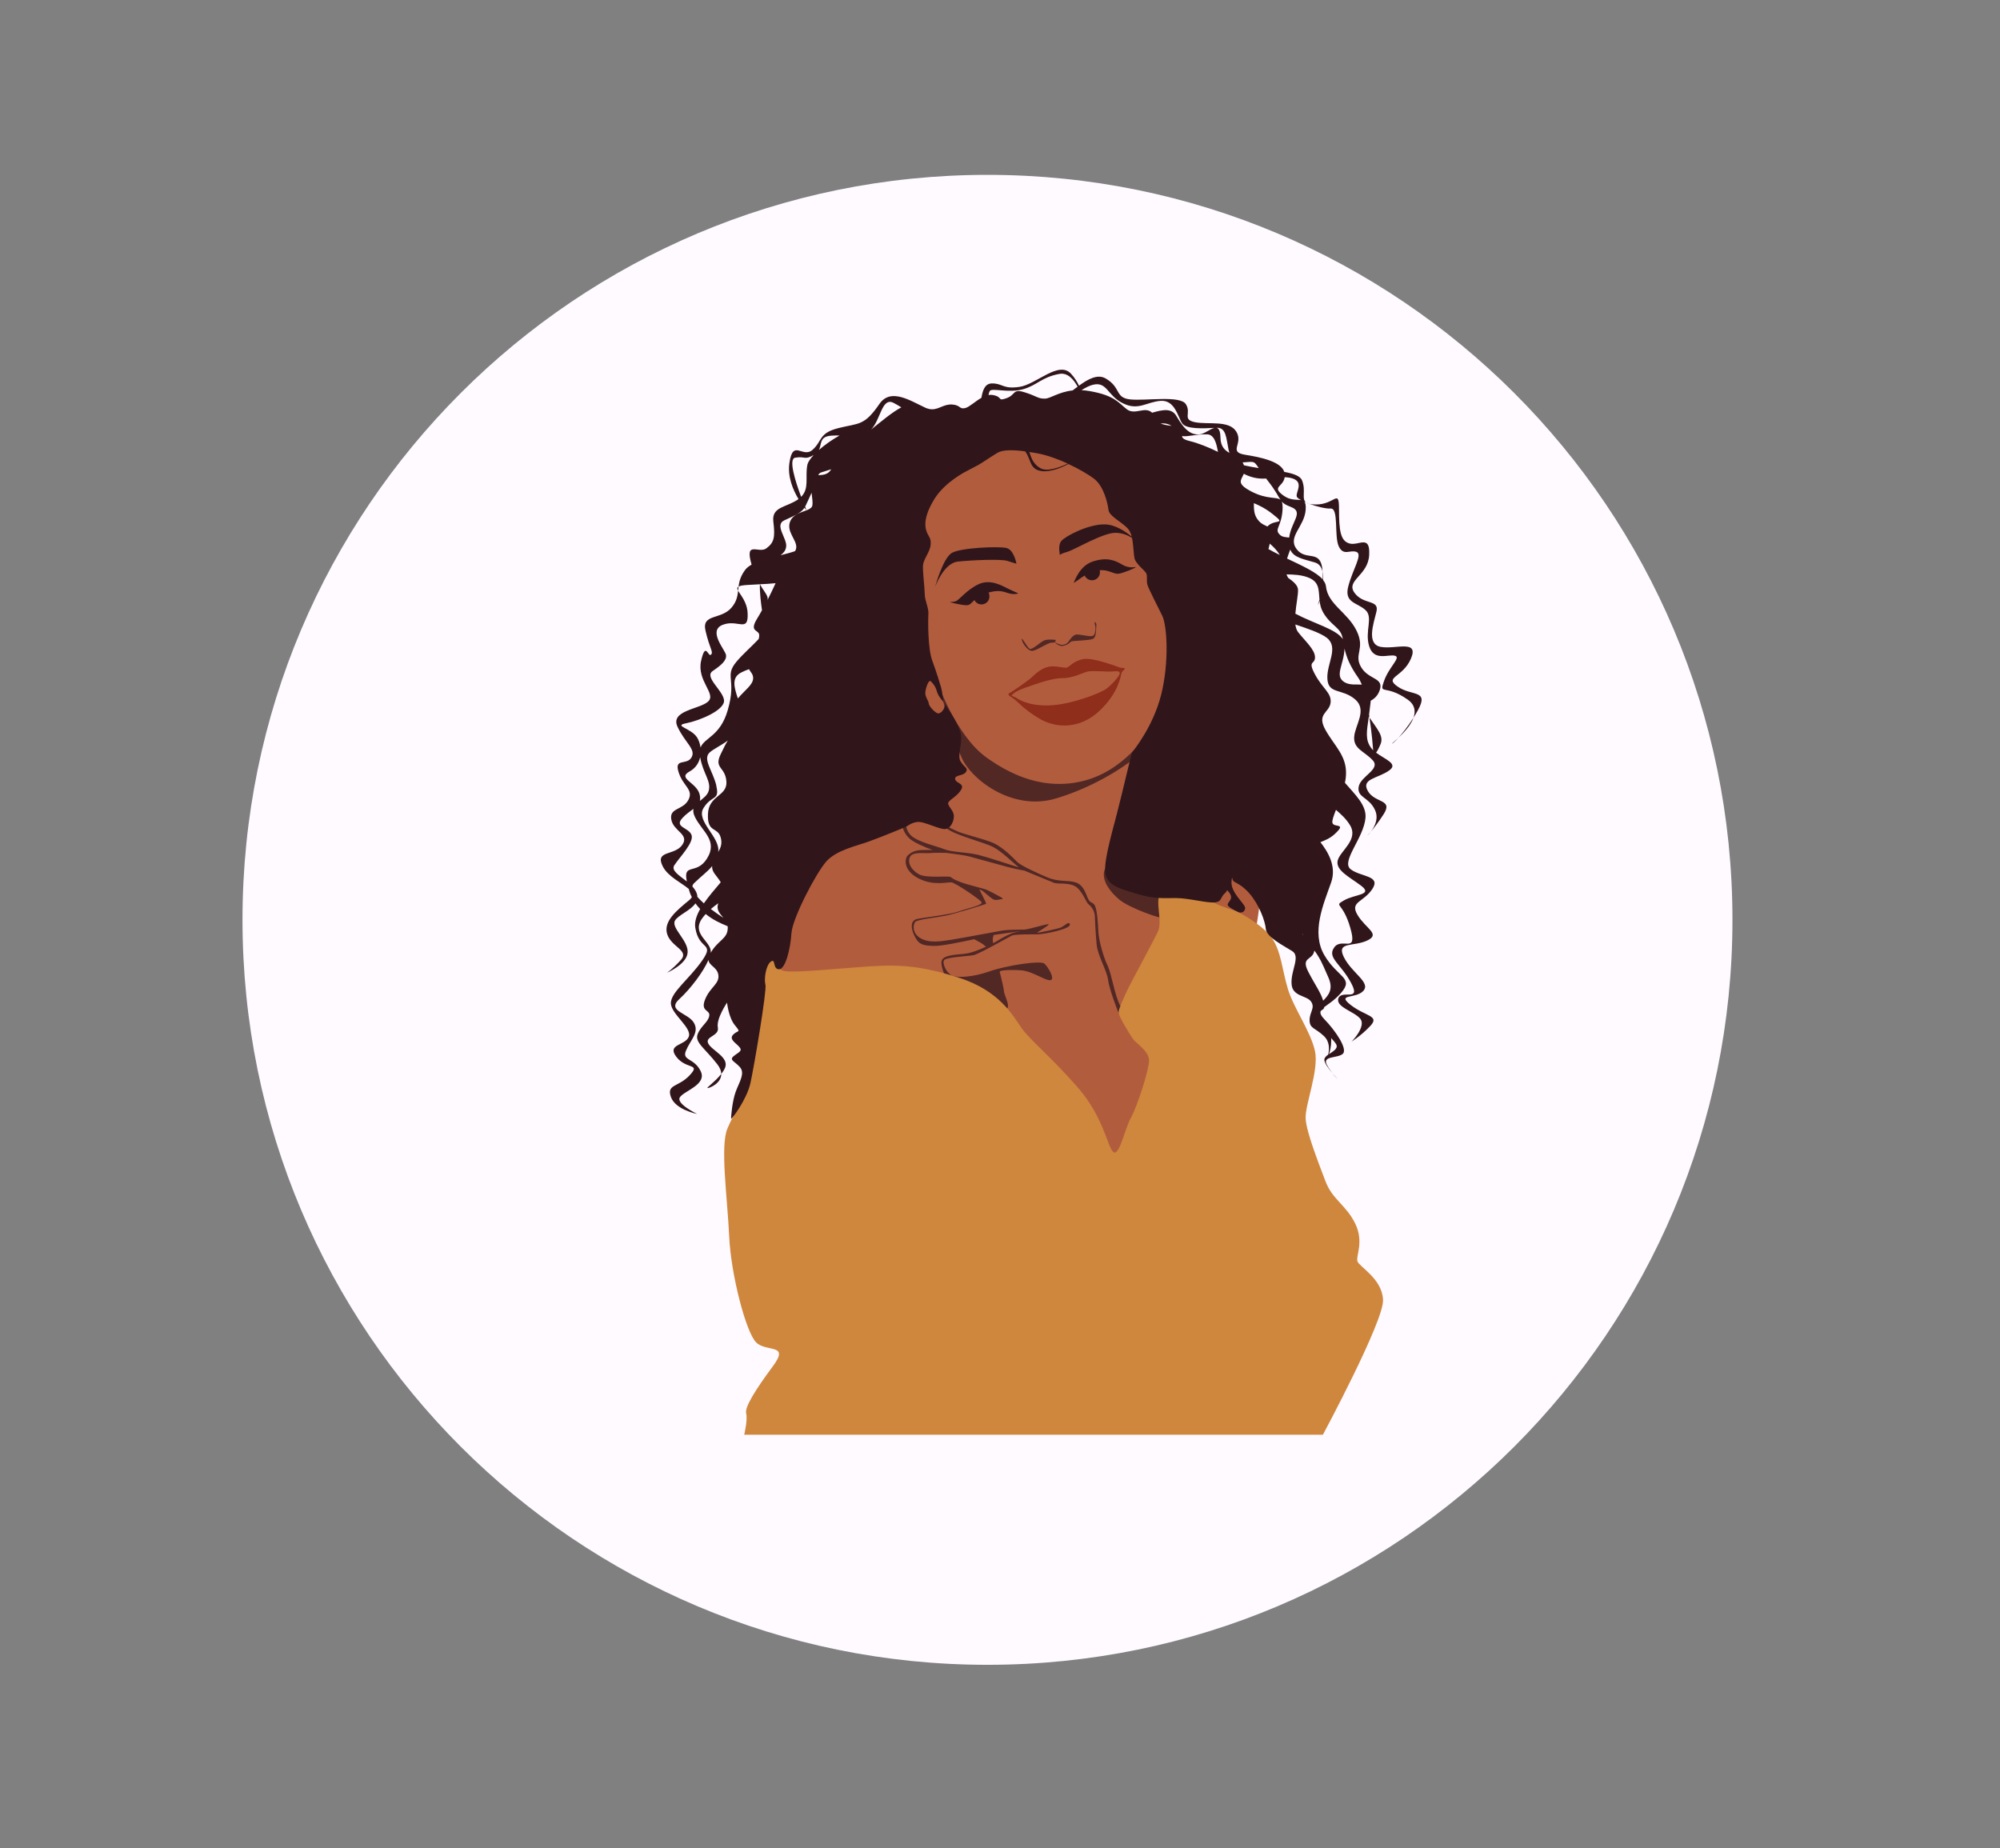 <svg xmlns="http://www.w3.org/2000/svg" xmlns:xlink="http://www.w3.org/1999/xlink" width="79" zoomAndPan="magnify" viewBox="0 0 59.25 54.75" height="73" preserveAspectRatio="xMidYMid meet" version="1.2"><rect x="0" y="0" width="59.25" height="54.75" fill="#808080" stroke="none"/><defs><clipPath id="9409f24718"><path d="M 7.184 5.18 L 51.324 5.18 L 51.324 49.32 L 7.184 49.32 Z M 7.184 5.18 "/></clipPath><clipPath id="90ca578fe1"><path d="M 29.254 5.18 C 17.066 5.18 7.184 15.062 7.184 27.25 C 7.184 39.441 17.066 49.32 29.254 49.32 C 41.445 49.32 51.324 39.441 51.324 27.25 C 51.324 15.062 41.445 5.18 29.254 5.18 Z M 29.254 5.18 "/></clipPath><clipPath id="b4a6ec20ed"><path d="M 21 26 L 41 26 L 41 42.512 L 21 42.512 Z M 21 26 "/></clipPath><clipPath id="dee4b6f5cf"><path d="M 19.391 10.664 L 42.348 10.664 L 42.348 34 L 19.391 34 Z M 19.391 10.664 "/></clipPath></defs><g id="b63f31494c"><g clip-rule="nonzero" clip-path="url(#9409f24718)"><g clip-rule="nonzero" clip-path="url(#90ca578fe1)"><path style=" stroke:none;fill-rule:nonzero;fill:#fffaff;fill-opacity:1;" d="M 7.184 5.18 L 51.324 5.18 L 51.324 49.32 L 7.184 49.32 Z M 7.184 5.18 "/></g></g><path style=" stroke:none;fill-rule:nonzero;fill:#b25c3e;fill-opacity:1;" d="M 25.496 30.988 C 25.227 31.074 22.238 30.055 22.312 28.633 C 22.383 27.215 25.117 14.883 27.605 13.773 C 30.094 12.668 32.637 11.453 34.234 13.773 C 35.832 16.098 36.746 17.676 37.344 21.051 C 37.941 24.43 37.074 28.789 36.48 30.988 C 35.887 33.188 39.32 36.645 34.453 36.219 C 29.582 35.789 25.496 30.988 25.496 30.988 Z M 25.496 30.988 "/><path style=" stroke:none;fill-rule:nonzero;fill:#522825;fill-opacity:1;" d="M 34.473 26.352 C 34.574 26.66 35.039 27.242 34.727 27.25 C 34.418 27.254 33.457 26.898 33.16 26.652 C 32.863 26.402 32.66 26.098 32.707 25.828 C 32.75 25.559 33.551 24.805 33.613 25.012 C 33.672 25.219 33.504 25.609 33.504 25.609 C 33.746 25.91 34.371 26.043 34.473 26.352 Z M 33.73 30.398 C 33.688 30.531 33.148 30.039 33.148 30.039 C 33.148 30.039 32.863 29.324 32.828 29.035 C 32.793 28.75 32.52 28.316 32.488 27.984 C 32.457 27.648 32.441 27.312 32.434 27.133 C 32.43 26.957 32.285 26.812 32.234 26.777 C 32.184 26.738 32.051 26.363 31.84 26.25 C 31.629 26.137 31.332 26.203 31.211 26.148 C 31.113 26.105 30.594 25.898 30.352 25.793 C 30.227 25.773 29.949 25.711 29.891 25.695 C 29.82 25.68 28.879 25.414 28.711 25.371 C 28.602 25.34 28.273 25.297 28.031 25.266 C 27.848 25.262 27.645 25.262 27.559 25.273 C 27.395 25.289 27.023 25.219 26.953 25.398 C 26.879 25.574 27.008 25.781 27.227 25.902 C 27.441 26.023 28.094 25.941 28.16 25.98 C 28.227 26.023 28.223 26.043 28.461 26.133 C 28.699 26.223 29.148 26.32 29.246 26.367 C 29.344 26.41 29.652 26.578 29.672 26.59 C 29.688 26.602 29.738 26.633 29.672 26.637 C 29.602 26.645 29.496 26.688 29.414 26.637 C 29.332 26.59 29.129 26.398 29.086 26.379 C 29.039 26.363 29.012 26.348 29.012 26.348 C 29.012 26.348 29.223 26.754 29.215 26.773 C 29.207 26.789 28.246 27.082 28.004 27.129 C 27.758 27.18 27.164 27.238 27.109 27.316 C 27.055 27.398 27.012 27.633 27.262 27.789 C 27.516 27.945 27.859 27.891 28.184 27.84 C 28.508 27.789 29.527 27.594 29.703 27.566 C 29.883 27.539 30.188 27.539 30.332 27.539 C 30.477 27.539 31.059 27.348 31.066 27.383 C 31.078 27.422 30.691 27.633 30.73 27.633 C 30.77 27.633 31.352 27.516 31.438 27.473 C 31.523 27.434 31.688 27.262 31.695 27.395 C 31.703 27.523 30.93 27.68 30.73 27.68 C 30.531 27.68 30.062 27.676 29.98 27.715 C 29.902 27.754 28.992 28.266 28.844 28.297 C 28.695 28.328 28.035 28.352 27.969 28.445 C 27.906 28.539 28.039 28.824 28.199 28.898 C 28.359 28.973 28.816 28.953 29.312 28.777 C 29.809 28.602 30.832 28.445 30.941 28.547 C 31.051 28.645 31.258 28.996 31.129 29.035 C 30.996 29.078 30.594 28.77 30.254 28.746 C 29.91 28.723 29.602 28.742 29.617 28.793 C 29.629 28.848 29.734 29.238 29.742 29.367 C 29.75 29.496 30.012 29.941 29.738 29.887 C 29.465 29.836 28.145 29.129 28.074 29.039 C 28 28.949 27.836 28.57 27.906 28.438 C 27.98 28.305 28.25 28.285 28.555 28.258 C 28.746 28.242 29.012 28.141 29.223 28.039 C 29.199 28.039 29.18 28.031 29.164 28.008 C 29.125 27.965 28.961 27.875 28.859 27.824 C 28.449 27.914 27.918 28.023 27.688 28.023 C 27.312 28.02 27.203 27.965 27.082 27.707 C 26.961 27.445 27 27.277 27.148 27.23 C 27.297 27.188 28.125 27.102 28.406 27 C 28.691 26.898 29.152 26.812 29.074 26.719 C 29 26.625 28.312 26.16 28.191 26.141 C 28.07 26.125 27.664 26.254 27.211 26.023 C 26.762 25.789 26.785 25.441 26.902 25.332 C 27.02 25.227 27.148 25.188 27.289 25.184 C 27.352 25.18 27.488 25.18 27.625 25.18 C 27.414 25.105 27.055 24.953 26.934 24.832 C 26.77 24.68 26.719 24.473 26.73 24.395 C 26.738 24.32 26.727 24.137 26.836 24.281 C 26.836 24.281 26.793 24.574 27 24.762 C 27.207 24.949 27.797 25.082 27.996 25.164 C 28.195 25.246 28.652 25.246 28.977 25.324 C 29.301 25.406 29.895 25.609 29.996 25.637 C 30.031 25.648 30.105 25.672 30.18 25.695 C 30.02 25.566 29.691 25.238 29.445 25.105 C 29.16 24.949 28.336 24.762 28.051 24.547 C 27.77 24.332 27.32 23.938 27.32 23.938 C 27.215 23.785 27.973 24.348 28.043 24.438 C 28.109 24.527 28.219 24.555 28.355 24.625 C 28.496 24.695 28.988 24.812 29.34 24.938 C 29.691 25.062 30.016 25.418 30.129 25.531 C 30.242 25.641 30.676 25.844 31.027 25.992 C 31.379 26.137 31.633 26.066 31.867 26.141 C 32.102 26.219 32.16 26.461 32.23 26.617 C 32.305 26.773 32.34 26.699 32.422 26.805 C 32.5 26.906 32.527 27.336 32.539 27.59 C 32.547 27.844 32.688 28.352 32.812 28.605 C 32.938 28.863 33.016 29.484 33.191 29.801 C 33.363 30.121 33.77 30.266 33.727 30.398 Z M 29.41 27.836 C 29.41 27.875 29.418 27.91 29.422 27.941 C 29.465 27.922 29.496 27.898 29.523 27.887 C 29.68 27.785 29.93 27.652 30.066 27.621 C 30.148 27.602 30.211 27.59 30.242 27.582 C 30.164 27.594 29.637 27.668 29.438 27.699 C 29.426 27.738 29.41 27.789 29.41 27.836 Z M 33.586 22.23 C 32.984 22.844 32.359 23.141 31.656 23.211 C 30.953 23.277 30.148 23.102 29.23 22.445 C 28.309 21.789 27.762 20.188 27.762 20.188 C 27.762 20.188 27.594 19.914 27.598 19.973 C 27.605 20.035 28.016 20.801 27.992 21.039 C 27.969 21.277 28.234 21.824 28.484 22.434 C 28.734 23.043 29.953 24.055 31.293 23.652 C 32.633 23.25 33.746 22.438 33.957 22.125 C 34.168 21.809 34.188 21.613 33.586 22.23 Z M 30.27 18.945 C 30.25 18.828 30.43 19.18 30.504 19.223 C 30.578 19.262 30.82 19.02 30.934 18.973 C 31.047 18.926 31.277 18.957 31.277 18.957 C 31.277 18.957 31.281 18.996 31.25 19.02 C 31.293 19.051 31.379 19.102 31.469 19.102 C 31.598 19.102 31.656 19.004 31.656 19.004 C 31.676 18.984 31.773 18.805 31.895 18.797 C 32.016 18.793 32.234 18.859 32.352 18.844 C 32.465 18.824 32.469 18.598 32.434 18.488 C 32.402 18.379 32.488 18.445 32.48 18.52 C 32.469 18.598 32.492 18.871 32.379 18.926 C 32.262 18.98 31.766 18.98 31.734 19.004 C 31.703 19.027 31.641 19.105 31.496 19.133 C 31.387 19.156 31.285 19.07 31.242 19.023 C 31.227 19.035 31.199 19.043 31.16 19.039 C 31.031 19.035 30.668 19.312 30.547 19.281 C 30.43 19.25 30.293 19.066 30.27 18.945 Z M 30.27 18.945 "/><path style=" stroke:none;fill-rule:nonzero;fill:#8e2e1b;fill-opacity:1;" d="M 33.168 19.773 C 33.098 19.75 32.402 19.48 32.109 19.523 C 31.812 19.57 31.68 19.758 31.605 19.777 C 31.535 19.797 31.355 19.734 31.148 19.742 C 30.938 19.754 30.766 19.875 30.594 20.039 C 30.426 20.203 29.938 20.516 29.902 20.535 C 29.859 20.555 29.848 20.586 29.988 20.672 C 30.133 20.754 30.309 21.008 30.797 21.293 C 31.289 21.578 31.98 21.605 32.559 21.07 C 33.137 20.535 33.199 20.027 33.223 19.949 C 33.246 19.867 33.32 19.848 33.32 19.809 C 33.32 19.773 33.234 19.797 33.164 19.773 Z M 32.762 20.414 C 32.566 20.551 31.695 20.883 31.07 20.898 C 30.445 20.914 30.168 20.711 30.09 20.664 C 30.012 20.617 29.926 20.629 30.004 20.566 C 30.004 20.566 30.078 20.477 30.379 20.371 C 30.68 20.27 31.141 20.09 31.473 20.09 C 31.805 20.09 32.086 19.918 32.238 19.891 C 32.387 19.863 32.812 19.906 32.961 19.891 C 33.109 19.879 33.172 19.879 33.172 19.949 C 33.172 20.016 32.953 20.277 32.762 20.414 Z M 32.762 20.414 "/><g clip-rule="nonzero" clip-path="url(#b4a6ec20ed)"><path style=" stroke:none;fill-rule:nonzero;fill:#cf873d;fill-opacity:1;" d="M 22.629 27.48 C 22.363 27.559 22.102 27.816 22.102 28.395 C 22.102 28.969 22.199 30.48 22.25 31.113 C 22.301 31.746 21.984 32.254 21.938 32.547 C 21.891 32.836 21.773 32.914 21.551 33.43 C 21.328 33.945 21.551 35.5 21.602 36.625 C 21.652 37.75 22.098 39.469 22.402 39.77 C 22.707 40.07 23.406 39.789 22.898 40.473 C 22.391 41.156 22.055 41.688 22.105 41.871 C 22.156 42.051 22.047 42.504 22.047 42.504 L 39.191 42.504 C 39.191 42.504 41 39.137 40.973 38.508 C 40.945 37.879 40.27 37.531 40.215 37.367 C 40.16 37.207 40.418 36.793 40.145 36.242 C 39.875 35.695 39.469 35.535 39.266 34.992 C 39.062 34.449 38.703 33.547 38.68 33.141 C 38.656 32.734 39.078 31.715 38.957 31.141 C 38.832 30.562 38.332 29.879 38.156 29.305 C 37.98 28.727 37.957 28.18 37.676 27.785 C 37.398 27.387 36.684 27.02 36.656 27.008 C 36.629 26.992 36.203 26.871 35.953 26.738 C 35.703 26.605 34.762 26.309 34.633 26.309 C 34.504 26.309 34.371 26.32 34.324 26.605 C 34.273 26.887 34.43 27.328 34.301 27.602 C 34.172 27.879 33.539 29.043 33.438 29.25 C 33.336 29.457 33.133 29.895 33.137 30 C 33.145 30.109 33.504 30.711 33.59 30.812 C 33.68 30.914 34.012 31.133 34.039 31.383 C 34.066 31.629 33.691 32.773 33.512 33.098 C 33.328 33.418 33.164 34.254 32.988 34.133 C 32.812 34.012 32.711 33.109 31.922 32.207 C 31.129 31.301 30.527 30.824 30.27 30.465 C 30.016 30.102 29.621 29.344 28.383 28.957 C 27.145 28.566 26.504 28.566 25.387 28.656 C 24.27 28.742 23.367 28.832 23.176 28.75 C 22.98 28.668 23.066 28.473 23.055 28.145 C 23.039 27.816 22.957 27.391 22.629 27.484 Z M 22.629 27.48 "/></g><g clip-rule="nonzero" clip-path="url(#dee4b6f5cf)"><path style=" stroke:none;fill-rule:nonzero;fill:#30161a;fill-opacity:1;" d="M 29.875 17.574 C 29.723 17.523 29.582 17.469 29.285 17.555 C 29.305 17.59 29.312 17.629 29.312 17.672 C 29.312 17.801 29.207 17.906 29.078 17.906 C 28.984 17.906 28.906 17.855 28.867 17.777 C 28.777 17.863 28.734 17.93 28.637 17.93 C 28.469 17.93 28.125 17.836 28.125 17.836 C 28.125 17.836 28.184 17.844 28.301 17.816 C 28.414 17.789 28.605 17.496 28.98 17.312 C 29.352 17.129 29.738 17.383 29.867 17.441 C 29.996 17.504 30.129 17.562 30.152 17.57 C 30.191 17.586 30.043 17.625 29.875 17.574 Z M 33.141 16.996 C 33.297 16.973 33.652 16.82 33.648 16.801 C 33.645 16.785 33.469 16.859 33.246 16.727 C 33.023 16.594 32.785 16.5 32.379 16.633 C 31.973 16.762 31.84 17.219 31.812 17.25 C 31.793 17.277 31.836 17.258 31.949 17.176 C 32 17.137 32.059 17.094 32.133 17.051 C 32.172 17.133 32.254 17.191 32.352 17.191 C 32.48 17.191 32.586 17.086 32.586 16.957 C 32.586 16.934 32.586 16.914 32.578 16.895 C 32.824 16.863 33.004 17.02 33.141 16.996 Z M 41.242 22.027 C 41.238 22.043 41.309 21.984 41.422 21.863 C 41.32 21.957 41.246 22.016 41.242 22.027 Z M 41.875 21.262 C 41.711 21.52 41.543 21.73 41.422 21.863 C 41.578 21.715 41.793 21.492 41.875 21.262 Z M 29.844 16.617 C 30.039 16.684 30.113 16.699 30.113 16.699 C 30.113 16.699 30.039 16.285 29.816 16.234 C 29.594 16.18 28.473 16.223 28.199 16.379 C 27.93 16.539 27.703 17.387 27.703 17.387 C 27.703 17.387 27.953 16.684 28.375 16.637 C 28.793 16.594 29.652 16.555 29.844 16.617 Z M 38.789 14.926 C 38.762 14.914 38.734 14.902 38.707 14.891 C 38.73 14.906 38.758 14.918 38.789 14.926 Z M 38.707 14.891 C 38.684 14.883 38.66 14.871 38.641 14.863 C 38.676 14.902 38.691 14.977 38.68 15.113 C 38.637 15.613 38.133 15.902 38.414 16.27 C 38.699 16.641 39.133 16.242 39.18 16.914 C 39.18 16.922 39.18 16.926 39.18 16.93 C 39.148 16.801 39.082 16.703 38.957 16.664 C 38.602 16.559 38.324 16.52 38.223 16.281 C 38.184 16.387 38.152 16.473 38.129 16.547 C 38.562 16.754 39 16.949 39.188 17.168 C 39.188 17.094 39.188 17.016 39.18 16.93 C 39.199 17.008 39.203 17.094 39.199 17.188 C 39.246 17.246 39.273 17.305 39.281 17.367 C 39.336 17.906 39.918 18.133 40.188 18.684 C 40.457 19.23 40.094 19.379 40.324 19.766 C 40.555 20.156 41.027 20.062 40.863 20.477 C 40.801 20.633 40.699 20.707 40.605 20.762 C 40.605 20.773 40.605 20.781 40.605 20.793 C 40.59 20.934 40.574 21.059 40.559 21.168 C 40.562 21.199 40.566 21.23 40.57 21.262 C 40.562 21.25 40.559 21.238 40.551 21.227 C 40.484 21.688 40.445 21.91 40.613 22.148 C 40.633 22.176 40.656 22.203 40.68 22.227 C 40.672 22.129 40.641 21.711 40.57 21.258 C 40.801 21.602 41 21.805 40.898 22.047 C 40.848 22.168 40.801 22.254 40.766 22.297 C 41.035 22.5 41.43 22.625 41.16 22.82 C 40.836 23.062 40.309 23.062 40.523 23.434 C 40.734 23.805 41.293 23.664 40.98 24.137 C 40.812 24.391 40.688 24.551 40.605 24.645 C 40.715 24.508 40.855 24.254 40.734 23.996 C 40.555 23.605 40.199 23.637 40.25 23.312 C 40.301 22.992 40.918 22.793 40.664 22.52 C 40.41 22.25 40.098 22.188 40.117 21.836 C 40.137 21.484 40.523 21.031 40.137 20.711 C 39.75 20.391 39.355 20.57 39.324 20.117 C 39.293 19.668 39.668 19.195 39.316 18.902 C 39.125 18.75 38.73 18.621 38.375 18.5 C 38.387 18.59 38.41 18.664 38.453 18.723 C 38.66 18.988 38.957 19.242 38.957 19.473 C 38.957 19.699 38.727 19.551 38.957 19.98 C 39.188 20.41 39.457 20.531 39.418 20.824 C 39.375 21.121 38.996 21.145 39.27 21.629 C 39.539 22.109 39.902 22.391 39.875 22.953 C 39.871 23.031 39.863 23.109 39.844 23.191 C 40.145 23.539 40.484 23.852 40.453 24.227 C 40.402 24.832 39.711 25.523 40.016 25.754 C 40.32 25.984 40.918 25.934 40.656 26.336 C 40.391 26.738 39.977 26.707 40.219 27.109 C 40.461 27.512 40.91 27.672 40.504 27.863 C 40.098 28.055 39.578 27.883 39.812 28.355 C 40.047 28.828 40.613 29.102 40.391 29.352 C 40.168 29.602 39.578 29.43 40.016 29.773 C 40.453 30.113 40.887 30.086 40.594 30.395 C 40.301 30.707 40.004 30.879 40.035 30.859 C 40.066 30.84 40.473 30.406 40.301 30.184 C 40.129 29.965 39.551 29.832 39.652 29.57 C 39.754 29.312 40.332 29.691 40.027 29.121 C 39.723 28.547 39.305 28.375 39.527 28.066 C 39.754 27.754 40.23 28.277 40.004 27.492 C 39.781 26.707 39.5 26.859 39.812 26.676 C 40.129 26.488 40.684 26.52 40.332 26.246 C 39.977 25.977 39.559 25.785 39.629 25.492 C 39.703 25.203 40.27 24.871 39.984 24.43 C 39.867 24.242 39.715 24.113 39.578 23.992 C 39.508 24.172 39.457 24.312 39.473 24.375 C 39.512 24.535 39.918 24.359 39.539 24.711 C 39.398 24.84 39.246 24.898 39.117 24.949 C 39.32 25.211 39.609 25.648 39.434 26.145 C 39.203 26.801 38.84 27.621 39.234 28.297 C 39.629 28.969 40.129 28.961 39.723 29.422 C 39.535 29.633 39.348 29.746 39.23 29.836 C 39.223 29.906 39.164 29.91 39.125 29.953 C 39.102 30.016 39.129 30.086 39.234 30.195 C 39.559 30.527 39.934 31.078 39.781 31.219 C 39.629 31.359 39.145 31.27 39.316 31.559 C 39.371 31.656 39.426 31.73 39.473 31.789 C 39.359 31.66 39.23 31.488 39.234 31.391 C 39.238 31.332 39.285 31.289 39.348 31.242 C 39.379 31.109 39.406 30.871 39.223 30.695 C 38.961 30.445 38.797 30.477 38.797 30.223 C 38.797 29.973 38.969 29.863 38.84 29.672 C 38.707 29.48 38.281 29.531 38.262 29.141 C 38.238 28.746 38.535 28.336 38.281 28.176 C 38.027 28.016 37.52 27.762 37.5 27.523 C 37.48 27.281 37.297 26.789 37.004 26.457 C 36.707 26.125 36.535 26.164 36.516 26.055 C 36.512 26.039 36.508 26.02 36.5 25.996 C 36.48 26.086 36.473 26.176 36.5 26.27 C 36.598 26.582 36.906 26.797 36.887 26.918 C 36.867 27.039 36.746 27.051 36.684 27.02 C 36.621 26.984 36.344 26.871 36.371 26.785 C 36.398 26.699 36.543 26.625 36.426 26.457 C 36.41 26.43 36.383 26.402 36.352 26.371 C 36.344 26.398 36.328 26.426 36.293 26.457 C 36.148 26.578 36.207 26.715 35.984 26.734 C 35.766 26.758 35.203 26.605 34.84 26.605 C 34.473 26.605 34.191 26.637 33.676 26.48 C 33.16 26.324 32.879 26.246 32.766 25.961 C 32.652 25.672 32.906 24.805 33.09 24.098 C 33.273 23.391 33.512 22.332 33.543 22.285 C 33.578 22.234 34.156 21.539 34.398 20.586 C 34.637 19.637 34.578 18.551 34.434 18.246 C 34.289 17.945 34.016 17.43 33.988 17.309 C 33.961 17.191 33.996 17.082 33.961 16.992 C 33.926 16.902 33.637 16.707 33.605 16.52 C 33.582 16.391 33.578 16.141 33.535 15.934 C 33.414 15.859 33.238 15.781 33.035 15.785 C 32.664 15.789 31.832 16.285 31.633 16.344 C 31.434 16.398 31.395 16.441 31.395 16.441 C 31.406 16.426 31.328 16.172 31.441 16.027 C 31.555 15.887 32.246 15.523 32.73 15.535 C 33.039 15.539 33.344 15.746 33.527 15.898 C 33.508 15.824 33.48 15.754 33.445 15.703 C 33.312 15.504 32.867 15.309 32.84 15.113 C 32.816 14.918 32.707 14.414 32.414 14.184 C 32.258 14.066 31.973 13.895 31.652 13.746 C 31.449 13.852 31.133 13.988 30.867 13.957 C 30.488 13.914 30.551 13.594 30.367 13.371 C 29.98 13.32 29.703 13.328 29.559 13.41 C 29.371 13.52 29.102 13.707 28.992 13.77 C 28.879 13.832 28.613 13.969 28.613 13.969 C 28.613 13.969 28.016 14.27 27.703 14.75 C 27.395 15.234 27.379 15.547 27.445 15.73 C 27.508 15.914 27.59 15.926 27.57 16.141 C 27.551 16.355 27.359 16.559 27.344 16.75 C 27.332 16.945 27.391 17.367 27.395 17.59 C 27.398 17.809 27.512 17.988 27.504 18.18 C 27.492 18.371 27.484 19.223 27.621 19.578 C 27.754 19.938 27.844 20.25 27.883 20.375 C 27.918 20.5 27.945 20.789 27.945 20.789 C 27.945 20.789 27.797 20.633 27.754 20.48 C 27.715 20.328 27.625 20.23 27.57 20.18 C 27.516 20.133 27.43 20.355 27.414 20.5 C 27.395 20.641 27.504 20.742 27.512 20.832 C 27.52 20.922 27.68 21.094 27.77 21.129 C 27.859 21.164 27.965 21.016 27.977 20.957 C 27.988 20.902 28 20.875 28 20.875 C 28 20.875 28.328 21.324 28.441 21.652 C 28.555 21.977 28.344 22.359 28.453 22.547 C 28.559 22.734 28.699 22.754 28.613 22.875 C 28.527 22.996 28.277 22.949 28.297 23.082 C 28.316 23.215 28.613 23.203 28.457 23.422 C 28.305 23.645 28.047 23.719 28.094 23.832 C 28.141 23.945 28.25 24.027 28.258 24.168 C 28.262 24.309 28.184 24.527 28.016 24.559 C 27.852 24.59 27.367 24.32 27.168 24.352 C 26.973 24.383 26.918 24.457 26.848 24.488 C 26.781 24.52 26.09 24.805 25.738 24.93 C 25.387 25.059 24.785 25.18 24.48 25.52 C 24.176 25.863 23.473 27.203 23.445 27.656 C 23.418 28.113 23.266 28.723 23.074 28.715 C 22.883 28.707 22.988 28.379 22.836 28.488 C 22.688 28.594 22.629 29.008 22.676 29.172 C 22.723 29.332 22.34 31.602 22.23 32.094 C 22.117 32.586 21.672 33.168 21.66 33.141 C 21.652 33.109 21.691 32.629 21.793 32.348 C 21.895 32.066 22.078 31.805 21.926 31.621 C 21.773 31.441 21.59 31.41 21.734 31.289 C 21.875 31.172 22.008 31.141 21.906 31.02 C 21.805 30.898 21.582 30.789 21.723 30.648 C 21.863 30.508 21.965 30.609 21.773 30.375 C 21.582 30.145 21.539 29.703 21.539 29.703 C 21.539 29.703 21.215 30.176 21.266 30.438 C 21.316 30.699 20.879 30.699 20.98 30.91 C 21.082 31.121 21.609 31.32 21.48 31.633 C 21.453 31.695 21.414 31.758 21.367 31.816 C 21.367 31.73 21.332 31.633 21.246 31.523 C 20.879 31.051 20.574 30.879 20.668 30.637 C 20.758 30.398 20.98 30.285 21.012 30.094 C 21.043 29.906 20.738 29.977 20.891 29.602 C 21.043 29.23 21.336 29.141 21.277 28.859 C 21.23 28.648 21.004 28.605 20.988 28.438 C 20.836 28.793 20.453 29.297 20.129 29.594 C 19.734 29.953 20.383 30.004 20.555 30.297 C 20.727 30.586 20.453 30.809 20.324 31.121 C 20.191 31.43 20.566 31.332 20.758 31.734 C 20.953 32.133 20.262 32.316 20.141 32.508 C 20.02 32.699 20.652 33 20.652 33 C 20.652 33 20.008 32.879 19.875 32.496 C 19.742 32.113 20.098 32.215 20.434 31.852 C 20.77 31.492 20.332 31.691 20.039 31.312 C 19.746 30.93 20.293 30.98 20.402 30.719 C 20.516 30.457 19.898 30.055 19.875 29.734 C 19.855 29.41 20.414 29.012 20.801 28.457 C 21.184 27.906 20.707 28.168 20.598 27.484 C 20.57 27.312 20.633 27.125 20.742 26.93 C 20.691 26.879 20.645 26.82 20.602 26.762 C 20.457 26.977 20.09 27.109 19.996 27.273 C 19.875 27.492 20.395 27.863 20.371 28.215 C 20.352 28.566 19.754 28.82 19.754 28.82 C 19.754 28.82 19.918 28.719 20.172 28.438 C 20.426 28.156 19.887 28.055 19.766 27.676 C 19.645 27.293 20.047 26.973 20.426 26.66 C 20.457 26.633 20.48 26.605 20.496 26.578 C 20.465 26.52 20.441 26.461 20.422 26.398 C 20.418 26.375 20.41 26.355 20.406 26.336 C 20.203 26.16 19.785 25.969 19.633 25.664 C 19.391 25.184 19.988 25.355 20.211 25.031 C 20.434 24.711 19.949 24.629 19.887 24.277 C 19.824 23.926 20.23 24.008 20.395 23.695 C 20.555 23.383 20.23 23.293 20.102 22.871 C 19.969 22.449 20.344 22.68 20.484 22.441 C 20.629 22.199 20.293 22.008 20.07 21.527 C 19.848 21.043 20.738 21.012 20.98 20.781 C 21.227 20.551 20.637 20.168 20.77 19.578 C 20.902 18.984 20.98 19.477 21.062 19.395 C 21.145 19.316 21.023 19.215 20.902 18.691 C 20.777 18.172 21.359 18.371 21.672 18 C 21.824 17.82 21.848 17.664 21.867 17.5 C 21.934 17.625 22.133 17.832 22.148 18.16 C 22.18 18.762 21.855 18.332 21.406 18.512 C 20.961 18.691 21.488 19.254 21.508 19.406 C 21.531 19.559 21.379 19.699 21.113 19.879 C 20.852 20.059 21.418 20.449 21.449 20.742 C 21.48 21.035 20.738 21.344 20.332 21.426 C 19.926 21.504 20.473 21.566 20.652 21.848 C 20.703 21.93 20.738 22.035 20.754 22.145 C 20.867 21.848 21.336 21.816 21.559 21.039 C 21.832 20.102 21.449 20.047 21.816 19.605 C 22.012 19.371 22.27 19.152 22.473 18.934 C 22.484 18.902 22.492 18.871 22.492 18.832 C 22.504 18.641 22.18 18.742 22.422 18.34 C 22.477 18.25 22.527 18.164 22.574 18.078 C 22.543 17.855 22.504 17.566 22.512 17.309 C 22.398 17.316 22.281 17.32 22.168 17.328 C 22.012 17.336 21.922 17.352 21.879 17.379 C 21.898 17.234 21.934 17.082 22.059 16.906 C 22.105 16.836 22.176 16.777 22.266 16.727 C 22.051 15.988 22.48 16.418 22.707 16.242 C 22.938 16.07 22.965 15.91 22.91 15.453 C 22.855 15 23.305 15.039 23.656 14.785 C 23.496 14.52 23.324 14.121 23.387 13.711 C 23.492 12.988 23.777 13.59 24.074 13.324 C 24.371 13.055 24.25 12.828 24.848 12.68 C 25.441 12.531 25.602 12.625 26.051 11.969 C 26.391 11.473 26.984 11.883 27.438 12.09 C 27.492 12.109 27.547 12.125 27.613 12.125 C 27.828 12.125 27.965 11.965 28.215 11.984 C 28.465 12.004 28.418 12.137 28.605 12.086 C 28.723 12.051 28.891 11.891 29.074 11.785 C 29.109 11.594 29.16 11.367 29.379 11.359 C 29.715 11.355 29.703 11.535 30.203 11.461 C 30.703 11.387 31.367 10.672 31.73 11.074 C 31.832 11.184 31.91 11.309 31.965 11.426 C 32.234 11.23 32.516 11.074 32.754 11.211 C 33.219 11.48 33.023 11.781 33.477 11.832 C 33.934 11.883 34.965 11.703 35.133 11.977 C 35.301 12.246 35.012 12.426 35.402 12.508 C 35.797 12.586 36.418 12.438 36.629 12.793 C 36.84 13.145 36.375 13.391 36.891 13.473 C 37.363 13.547 37.949 13.676 38.047 13.98 C 38.324 14.031 38.523 14.102 38.574 14.234 C 38.699 14.547 38.539 14.789 38.707 14.895 Z M 25.699 12.809 L 25.695 12.809 Z M 24.254 13.336 C 24.434 13.176 24.66 13.02 24.871 12.902 C 24.797 12.902 24.719 12.898 24.633 12.906 C 24.266 12.93 24.352 13.152 24.258 13.336 Z M 23.734 14.719 C 23.98 14.473 23.852 14.148 23.914 13.793 C 23.926 13.703 24 13.594 24.105 13.48 C 23.824 13.641 23.867 13.508 23.559 13.559 C 23.348 13.59 23.566 14.27 23.734 14.719 Z M 22.727 17.797 C 22.82 17.613 22.902 17.441 22.977 17.277 C 22.828 17.293 22.672 17.301 22.512 17.309 C 22.664 17.57 22.789 17.676 22.727 17.797 Z M 21.277 26.77 C 21.277 26.766 21.277 26.762 21.281 26.758 C 21.203 26.812 21.129 26.871 21.059 26.93 C 21.18 27.023 21.309 27.113 21.43 27.191 C 21.324 27.062 21.211 26.949 21.277 26.77 Z M 21.219 23.277 C 21.328 23.73 21.086 23.543 20.844 23.934 C 20.598 24.32 21.348 24.801 21.277 25.242 C 21.352 25.109 21.402 24.988 21.348 24.801 C 21.254 24.488 20.949 24.68 20.973 24.117 C 20.992 23.555 21.551 23.594 21.52 23.152 C 21.488 22.711 21.145 22.77 21.348 22.348 C 21.453 22.125 21.508 22.023 21.562 21.938 C 21.367 22.082 21.148 22.184 21.031 22.285 C 20.801 22.484 21.113 22.82 21.223 23.277 Z M 20.727 23.535 C 20.746 23.609 20.746 23.672 20.734 23.727 C 20.836 23.645 20.949 23.566 20.992 23.438 C 21.082 23.141 20.824 22.918 20.742 22.43 C 20.707 22.598 20.609 22.754 20.434 22.852 C 20.047 23.062 20.637 23.172 20.727 23.535 Z M 20.348 26.113 C 20.23 25.551 20.625 25.93 20.938 25.445 C 21.289 24.898 20.789 24.629 20.586 24.199 C 20.539 24.102 20.531 24.027 20.543 23.961 C 20.445 24.039 20.328 24.113 20.223 24.227 C 19.957 24.508 20.395 24.508 20.484 24.73 C 20.574 24.949 20.141 25.383 19.977 25.633 C 19.875 25.789 20.121 25.934 20.348 26.113 Z M 20.852 26.762 C 20.992 26.559 21.172 26.348 21.352 26.137 C 21.227 25.926 21.082 25.84 21.098 25.656 C 20.969 25.82 20.777 25.953 20.559 26.168 C 20.531 26.195 20.516 26.227 20.512 26.262 C 20.578 26.336 20.629 26.414 20.652 26.5 C 20.656 26.523 20.66 26.547 20.66 26.57 C 20.715 26.633 20.781 26.695 20.852 26.762 Z M 21.555 27.438 C 21.352 27.359 21.113 27.246 20.906 27.078 C 20.859 27.129 20.816 27.184 20.777 27.242 C 20.496 27.695 21.094 27.895 21.055 28.227 C 21.266 27.855 21.551 27.816 21.559 27.504 C 21.562 27.48 21.559 27.457 21.555 27.438 Z M 22.191 19.824 C 22.109 19.852 22.027 19.887 21.953 19.926 C 21.66 20.078 21.754 20.371 21.859 20.691 C 22.082 20.43 22.301 20.293 22.312 20.098 C 22.316 19.965 22.234 19.918 22.191 19.824 Z M 24.043 14.598 C 23.969 14.766 23.895 14.922 23.852 15.012 C 23.875 15.078 23.895 15.117 23.895 15.117 C 23.895 15.117 23.871 15.09 23.832 15.043 C 23.742 15.188 23.527 15.281 23.238 15.414 C 22.926 15.551 23.332 15.961 23.289 16.203 C 23.273 16.312 23.215 16.379 23.125 16.449 C 23.273 16.41 23.418 16.375 23.551 16.328 C 23.574 16.297 23.586 16.258 23.59 16.211 C 23.598 15.98 23.273 15.73 23.418 15.426 C 23.508 15.234 23.734 15.18 23.895 15.117 C 23.984 15.082 24.051 15.043 24.066 14.977 C 24.082 14.895 24.062 14.75 24.043 14.598 Z M 24.625 13.902 C 24.324 14.004 24.281 13.984 24.242 14.078 C 24.375 14.07 24.531 14.066 24.625 13.902 Z M 26.699 12.066 C 26.625 12.02 26.547 11.973 26.461 11.93 C 26.121 11.77 26.09 12.438 25.805 12.727 C 26.062 12.523 26.426 12.211 26.699 12.07 Z M 31.633 13.734 C 31.344 13.602 31.031 13.488 30.754 13.434 C 30.664 13.418 30.574 13.402 30.492 13.391 C 30.543 13.5 30.566 13.723 30.824 13.871 C 31.016 13.984 31.391 13.848 31.633 13.734 Z M 31.926 11.457 C 31.801 11.23 31.625 11.031 31.379 11.078 C 30.852 11.176 30.734 11.41 30.309 11.531 C 29.879 11.652 29.387 11.484 29.324 11.582 C 29.305 11.613 29.293 11.656 29.285 11.703 C 29.328 11.695 29.375 11.695 29.418 11.703 C 29.723 11.762 29.535 11.895 29.816 11.797 C 30.102 11.695 29.988 11.508 30.352 11.621 C 30.719 11.734 30.746 11.816 30.961 11.809 C 31.121 11.805 31.359 11.613 31.777 11.566 C 31.824 11.531 31.875 11.492 31.922 11.457 Z M 39.434 30.75 C 39.438 30.77 39.438 30.789 39.438 30.809 C 39.438 31.004 39.402 31.141 39.371 31.23 C 39.492 31.145 39.641 31.07 39.59 30.949 C 39.57 30.902 39.508 30.832 39.434 30.75 Z M 38.758 28.789 C 38.957 29.176 39.125 29.395 39.199 29.645 C 39.359 29.48 39.508 29.309 39.355 28.961 C 39.121 28.418 39.105 28.418 39.02 28.277 C 39 28.242 38.969 28.203 38.938 28.16 C 38.934 28.172 38.934 28.184 38.93 28.195 C 38.867 28.449 38.535 28.355 38.758 28.789 Z M 38.574 27.648 C 38.59 27.672 38.605 27.695 38.617 27.719 C 38.609 27.695 38.594 27.672 38.574 27.648 Z M 36.867 14.047 C 36.859 14.043 36.852 14.039 36.848 14.035 C 36.773 14.227 36.602 14.32 37.09 14.57 C 37.547 14.801 37.816 14.711 37.934 14.805 C 37.863 14.703 37.801 14.551 37.562 14.246 C 37.543 14.223 37.523 14.199 37.508 14.176 C 37.324 14.188 37.125 14.172 36.867 14.047 Z M 37.699 15.227 C 37.477 15.051 37.285 14.965 37.145 14.906 C 37.148 15.078 37.137 15.266 37.297 15.438 C 37.395 15.543 37.48 15.559 37.547 15.598 C 37.766 15.359 38.137 15.57 37.699 15.227 Z M 36.812 13.699 C 36.828 13.723 36.84 13.754 36.852 13.785 C 36.996 13.816 37.145 13.844 37.289 13.867 C 37.16 13.672 37.16 13.672 36.922 13.691 C 36.879 13.695 36.844 13.695 36.812 13.699 Z M 36.039 12.672 C 36.105 12.688 36.152 12.762 36.156 12.961 C 36.16 13.227 36.281 13.336 36.422 13.418 C 36.414 13.391 36.406 13.363 36.398 13.332 C 36.324 12.977 36.332 12.664 36.039 12.672 Z M 34.113 12.211 C 34.117 12.215 34.125 12.219 34.129 12.227 C 34.438 12.141 34.711 12.074 34.855 12.332 C 35.102 12.762 35.305 12.895 35.547 12.867 C 35.684 12.852 35.852 12.703 35.98 12.676 C 35.668 12.691 35.141 12.723 35.02 12.539 C 34.891 12.344 34.809 11.852 34.391 11.875 C 33.973 11.902 33.727 12.176 33.27 11.949 C 32.809 11.727 32.801 11.305 32.395 11.395 C 32.281 11.418 32.16 11.484 32.039 11.559 C 32.117 11.562 32.195 11.57 32.281 11.586 C 33.031 11.715 33.145 11.945 33.383 12.125 C 33.621 12.305 33.902 12.039 34.113 12.211 Z M 34.711 12.617 C 34.617 12.559 34.504 12.531 34.383 12.547 C 34.508 12.594 34.617 12.605 34.711 12.617 Z M 36.082 13.387 C 36.035 13.113 35.965 12.875 35.762 12.867 C 35.457 12.855 35.18 12.949 35.02 12.918 C 35.02 12.973 35.059 13.02 35.258 13.07 C 35.477 13.121 35.816 13.254 36.082 13.387 Z M 39.832 19.215 C 39.809 19.711 39.523 20.023 39.832 20.211 C 39.988 20.305 40.188 20.27 40.344 20.281 C 40.309 20.195 40.27 20.121 40.227 20.062 C 39.992 19.727 39.891 19.473 39.832 19.215 Z M 38.738 17.102 C 38.551 17.031 38.332 17.02 38.113 17.016 C 38.125 17.047 38.141 17.082 38.16 17.117 C 38.316 17.227 38.441 17.336 38.453 17.457 C 38.465 17.602 38.398 17.898 38.375 18.18 C 38.922 18.473 39.594 18.641 39.781 18.934 C 39.727 18.574 39.445 18.562 39.199 18.145 C 39.133 18.031 39.105 17.91 39.094 17.797 C 39.062 17.898 39.039 17.938 39.051 17.891 C 39.059 17.871 39.07 17.828 39.09 17.766 C 39.062 17.484 39.098 17.23 38.738 17.102 Z M 37.914 16.441 C 37.816 16.281 37.707 16.184 37.617 16.105 C 37.605 16.16 37.59 16.211 37.578 16.266 C 37.684 16.328 37.797 16.383 37.914 16.441 Z M 38.246 15.02 C 38.094 14.961 38.023 14.918 37.973 14.859 C 37.992 14.906 38 14.98 37.996 15.09 C 37.969 15.613 37.738 15.668 37.914 15.84 C 37.996 15.922 38.109 15.91 38.191 15.926 C 38.254 15.449 38.637 15.168 38.246 15.02 Z M 38.543 14.816 C 38.48 14.781 38.438 14.75 38.422 14.723 C 38.355 14.602 38.691 14.246 38.207 14.152 C 38.152 14.145 38.105 14.137 38.059 14.137 C 38.016 14.43 37.66 14.414 38.016 14.676 C 38.227 14.832 38.418 14.793 38.543 14.816 Z M 41.406 20.34 C 40.988 20.051 41.559 20.078 41.801 19.508 C 42.043 18.934 41.336 19.246 40.906 19.164 C 40.48 19.086 40.684 18.492 40.777 18.121 C 40.867 17.75 40.391 17.93 40.125 17.559 C 39.863 17.188 40.531 17.055 40.562 16.441 C 40.594 15.828 40.258 16.172 39.984 16.102 C 39.711 16.031 39.668 15.719 39.668 15.086 C 39.668 14.453 39.547 14.953 38.98 14.945 C 38.902 14.945 38.84 14.938 38.789 14.926 C 39.012 15.008 39.277 15.074 39.418 15.066 C 39.668 15.043 39.52 15.883 39.66 16.184 C 39.801 16.484 39.996 16.277 40.188 16.352 C 40.375 16.426 40.078 16.859 39.945 17.363 C 39.809 17.863 40.207 17.848 40.449 18.07 C 40.695 18.289 40.422 18.691 40.562 19.145 C 40.703 19.598 41.129 19.375 41.324 19.426 C 41.516 19.477 41.152 19.746 41 20.18 C 40.848 20.609 41.039 20.258 41.699 20.723 C 41.922 20.879 41.941 21.07 41.875 21.262 C 41.918 21.191 41.961 21.121 42.004 21.043 C 42.348 20.422 41.82 20.633 41.406 20.34 Z M 21.867 17.5 C 21.871 17.461 21.875 17.418 21.879 17.379 C 21.832 17.406 21.836 17.445 21.867 17.5 Z M 39.629 31.965 C 39.629 31.965 39.555 31.891 39.469 31.793 C 39.566 31.914 39.629 31.965 39.629 31.965 Z M 40.5 24.762 C 40.5 24.762 40.551 24.719 40.605 24.645 C 40.535 24.727 40.5 24.762 40.5 24.762 Z M 20.965 32.234 C 21.023 32.234 21.371 32.094 21.367 31.816 C 21.184 32.051 20.906 32.234 20.965 32.234 Z M 20.965 32.234 "/></g></g></svg>